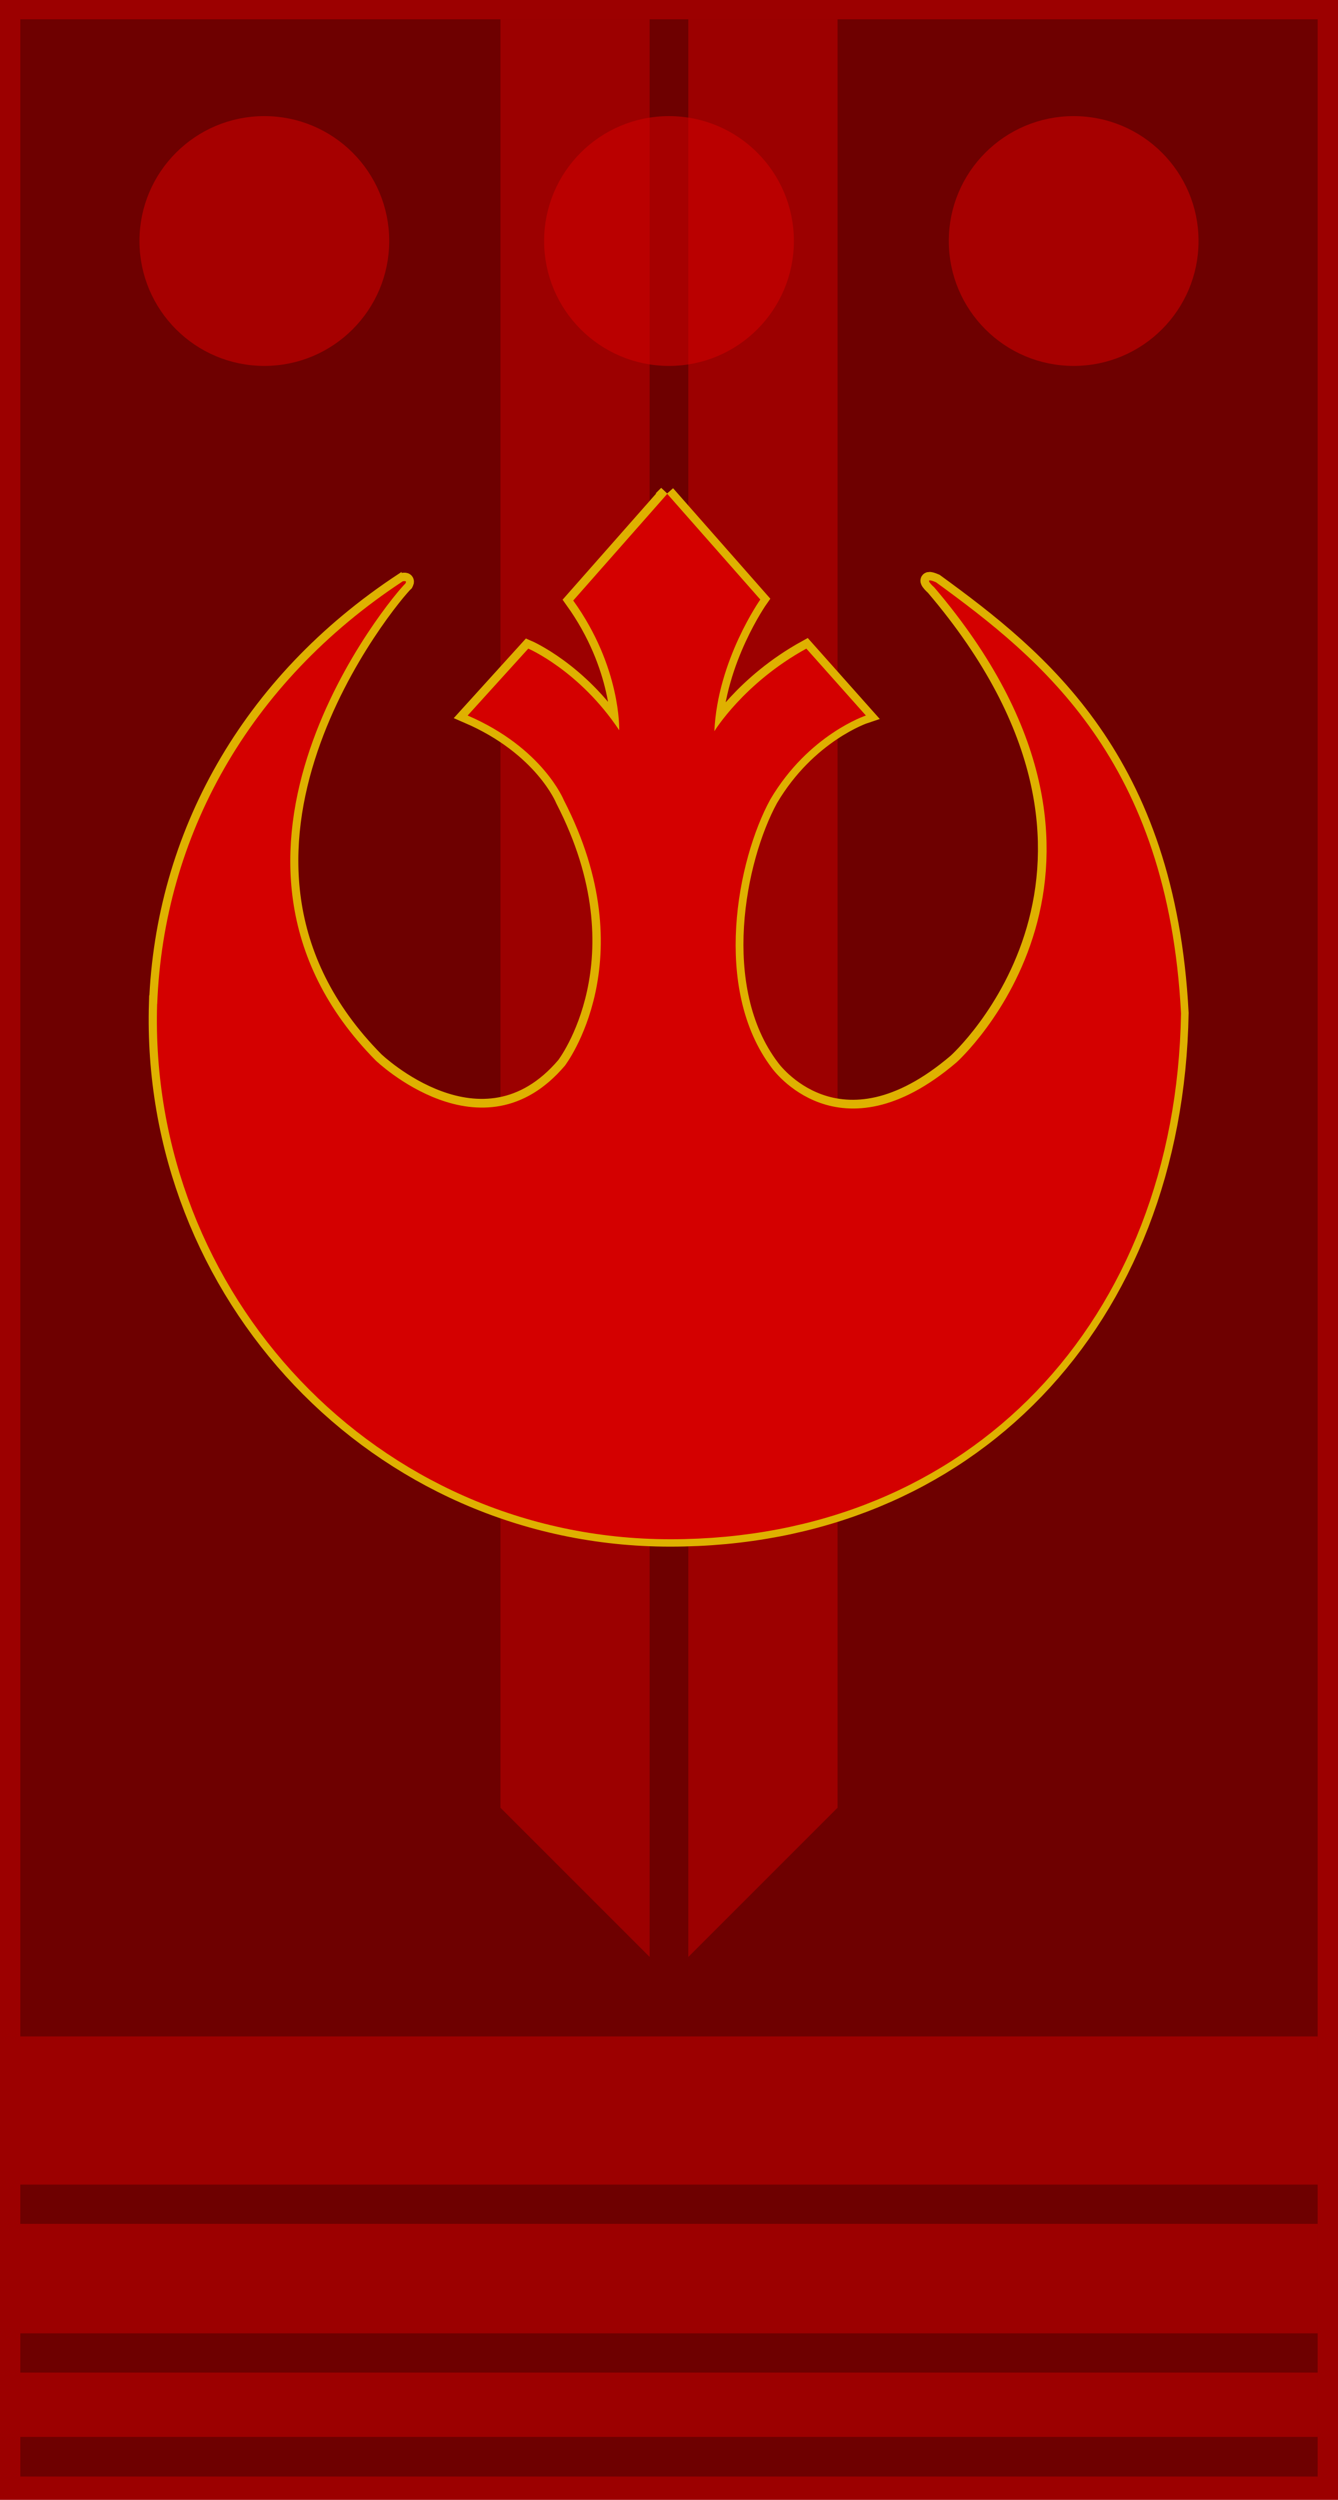 <?xml version="1.0" encoding="UTF-8" standalone="no"?>
<svg xmlns:dc="http://purl.org/dc/elements/1.1/" xmlns:cc="http://creativecommons.org/ns#" xmlns:rdf="http://www.w3.org/1999/02/22-rdf-syntax-ns#" xmlns:svg="http://www.w3.org/2000/svg" xmlns="http://www.w3.org/2000/svg" xmlns:sodipodi="http://sodipodi.sourceforge.net/DTD/sodipodi-0.dtd" xmlns:inkscape="http://www.inkscape.org/namespaces/inkscape" version="1.0" width="820" height="1532" id="s1" inkscape:version="0.48.1 " sodipodi:docname="Banner of the Alliance to Restore the Republic (SWG).svg">
  <defs id="defs3780"/>
  <sodipodi:namedview pagecolor="#ffffff" bordercolor="#666666" borderopacity="1" objecttolerance="10" gridtolerance="10" guidetolerance="10" inkscape:pageopacity="0" inkscape:pageshadow="2" inkscape:window-width="1440" inkscape:window-height="838" id="namedview3778" showgrid="false" inkscape:zoom="0.17903258" inkscape:cx="873.84612" inkscape:cy="1033.1276" inkscape:window-x="-8" inkscape:window-y="-8" inkscape:window-maximized="1" inkscape:current-layer="s1" fit-margin-top="0" fit-margin-left="0" fit-margin-right="0" fit-margin-bottom="0" showguides="true" inkscape:guide-bbox="true"/>
  <path style="color:#000000;fill:#9c0000;fill-opacity:1;fill-rule:evenodd;stroke:#000000;stroke-width:0;stroke-opacity:1;marker:none;visibility:visible;display:inline;overflow:visible;enable-background:accumulate" d="m 0,1532 820,0 L 820,0 0,0 z" id="rect2987-0" inkscape:connector-curvature="0" sodipodi:nodetypes="ccccc"/>
  <path style="color:#000000;fill:#6e0000;fill-opacity:1;fill-rule:evenodd;stroke:#000000;stroke-width:0;stroke-opacity:1;marker:none;visibility:visible;display:inline;overflow:visible;enable-background:accumulate" d="m 12.471,1517.729 795.058,0 0,-1505.906 -795.058,0 z" id="rect2987-0-1" inkscape:connector-curvature="0" sodipodi:nodetypes="ccccc"/>
  <path style="color:#000000;fill:#9c0000;fill-opacity:1;fill-rule:evenodd;stroke:#000000;stroke-width:0;stroke-opacity:1;marker:none;visibility:visible;display:inline;overflow:visible;enable-background:accumulate" d="m 306.719,11.824 0,1096.031 91.406,91.406 0,-1187.437 z" id="path3980" inkscape:connector-curvature="0" sodipodi:nodetypes="ccccc"/>
  <path style="color:#000000;fill:#9c0000;fill-opacity:1;fill-rule:evenodd;stroke:#000000;stroke-width:0;stroke-opacity:1;marker:none;visibility:visible;display:inline;overflow:visible;enable-background:accumulate" d="m 421.844,11.824 0,1187.469 91.438,-91.438 0,-1096.031 z" id="path3885" inkscape:connector-curvature="0" sodipodi:nodetypes="ccccc"/>
  <g style="fill:#d40000;stroke:#dfb100;stroke-width:4.572;stroke-miterlimit:4;stroke-opacity:1;stroke-dasharray:none" id="g3" transform="matrix(2.187,0,0,2.187,80.145,296.025)">
    <path style="fill:#d40000;stroke:#dfb100;stroke-width:10;stroke-miterlimit:4;stroke-opacity:1;stroke-dasharray:none" d="m 408.969,304.656 -57.625,65.375 c 29.475,41.001 28.156,79.5 28.156,79.5 C 355.182,412.985 323.781,399.5 323.781,399.5 l -37.156,41 c 46.145,19.861 58.969,51.875 58.969,51.875 50.6,98.06 0.625,162.75 0.625,162.75 -50.637,59.567 -115.938,-3.219 -115.938,-3.219 -124.287,-125.901 10.74,-285.38 18.25,-292.344 1.122,-2.124 -1.345,-1.239 -1.625,-1.344 C 152.095,420.583 100.235,514.964 96.375,617.312 l -0.062,0 c -5.402,177.787 134.55,328.031 314.625,328.031 183.841,0 309.748,-134.205 312.906,-322.219 -8,-155.05 -85.481,-217.203 -150.188,-264.312 -8.982,-3.843 -1,3.25 -1,3.25 146.398,172.015 13.625,290.969 13.625,290.969 C 514.064,714.683 473,656.469 473,656.469 436.316,607.975 451.881,528.935 472.094,491.969 495.603,452.072 530.688,440.5 530.688,440.5 l -36.469,-41 c -38.46,21.158 -56.375,50.625 -56.375,50.625 C 439.775,406.578 466,369.438 466,369.438 l -57.031,-64.781 z" transform="matrix(0.457,0,0,0.457,-36.645,-136.267)" id="path5" inkscape:connector-curvature="0"/>
  </g>
  <g style="fill:#d40000" id="g3-7" transform="matrix(2.187,0,0,2.187,-577.463,296.025)">
    <path style="fill:#d40000" inkscape:connector-curvature="0" id="path5-4" d="m 308.1,145.99 c 1.765,-46.797 25.479,-89.955 68.83,-118.47 0.128,0.048 1.251,-0.361 0.738,0.61 -3.434,3.184 -65.172,76.114 -8.344,133.68 0,0 29.858,28.704 53.011,1.468 0,0 22.847,-29.577 -0.289,-74.413 0,0 -5.856,-14.64 -26.955,-23.721 l 16.992,-18.748 c 0,0 14.359,6.161 25.478,22.871 0,0 0.593,-17.593 -12.884,-36.34 l 26.345,-29.89 26.08,29.609 c 0,0 -11.993,16.991 -12.876,36.902 0,0 8.191,-13.477 25.776,-23.151 l 16.686,18.748 c 0,0 -16.045,5.287 -26.794,23.529 -9.242,16.902 -16.357,53.05 0.416,75.223 0,0 18.772,26.618 51.792,-1.571 0,0 60.712,-54.399 -6.226,-133.05 0,0 -3.658,-3.233 0.449,-1.476 29.586,21.54 65.012,49.946 68.67,120.84 -1.444,85.966 -59.012,147.33 -143.07,147.33 -82.336,0 -146.32,-68.69 -143.85,-149.98"/>
  </g>
  <path style="color:#000000;fill:#d40000;fill-opacity:0.547;fill-rule:evenodd;stroke:none;stroke-width:15;marker:none;visibility:visible;display:inline;overflow:visible;enable-background:accumulate" d="m 162,71.156 c -42.275,0 -76.531,34.257 -76.531,76.531 0,42.275 34.257,76.562 76.531,76.562 42.275,0 76.531,-34.288 76.531,-76.562 0,-42.275 -34.257,-76.531 -76.531,-76.531 z" id="path3934" inkscape:connector-curvature="0"/>
  <path style="color:#000000;fill:#d40000;fill-opacity:0.547;fill-rule:evenodd;stroke:none;stroke-width:15;marker:none;visibility:visible;display:inline;overflow:visible;enable-background:accumulate" d="m 410,71.156 c -42.275,0 -76.531,34.257 -76.531,76.531 0,42.275 34.257,76.562 76.531,76.562 42.275,0 76.531,-34.288 76.531,-76.562 0,-42.275 -34.257,-76.531 -76.531,-76.531 z" id="path3932" inkscape:connector-curvature="0"/>
  <path style="color:#000000;fill:#d40000;fill-opacity:0.547;fill-rule:evenodd;stroke:none;stroke-width:15;marker:none;visibility:visible;display:inline;overflow:visible;enable-background:accumulate" d="m 658,71.156 c -42.275,0 -76.531,34.257 -76.531,76.531 0,42.275 34.257,76.562 76.531,76.562 42.275,0 76.531,-34.288 76.531,-76.562 0,-42.275 -34.257,-76.531 -76.531,-76.531 z" id="path3887" inkscape:connector-curvature="0"/>
  <path style="color:#000000;fill:#9c0000;fill-opacity:1;fill-rule:evenodd;stroke:#000000;stroke-width:0;stroke-opacity:1;marker:none;visibility:visible;display:inline;overflow:visible;enable-background:accumulate" d="m 12.471,1338.793 795.058,0 0,-90.793 -795.058,0 z" id="rect2987-0-1-2" inkscape:connector-curvature="0" sodipodi:nodetypes="ccccc"/>
  <path style="color:#000000;fill:#9c0000;fill-opacity:1;fill-rule:evenodd;stroke:#000000;stroke-width:0;stroke-opacity:1;marker:none;visibility:visible;display:inline;overflow:visible;enable-background:accumulate" d="m 12.471,1429.944 795.058,0 0,-67.095 -795.058,0 z" id="rect2987-0-1-2-6" inkscape:connector-curvature="0" sodipodi:nodetypes="ccccc"/>
  <path style="color:#000000;fill:#9c0000;fill-opacity:1;fill-rule:evenodd;stroke:#000000;stroke-width:0;stroke-opacity:1;marker:none;visibility:visible;display:inline;overflow:visible;enable-background:accumulate" d="m 12.471,1493.448 795.058,0 0,-39.448 -795.058,0 z" id="rect2987-0-1-2-6-0" inkscape:connector-curvature="0" sodipodi:nodetypes="ccccc"/>
</svg>